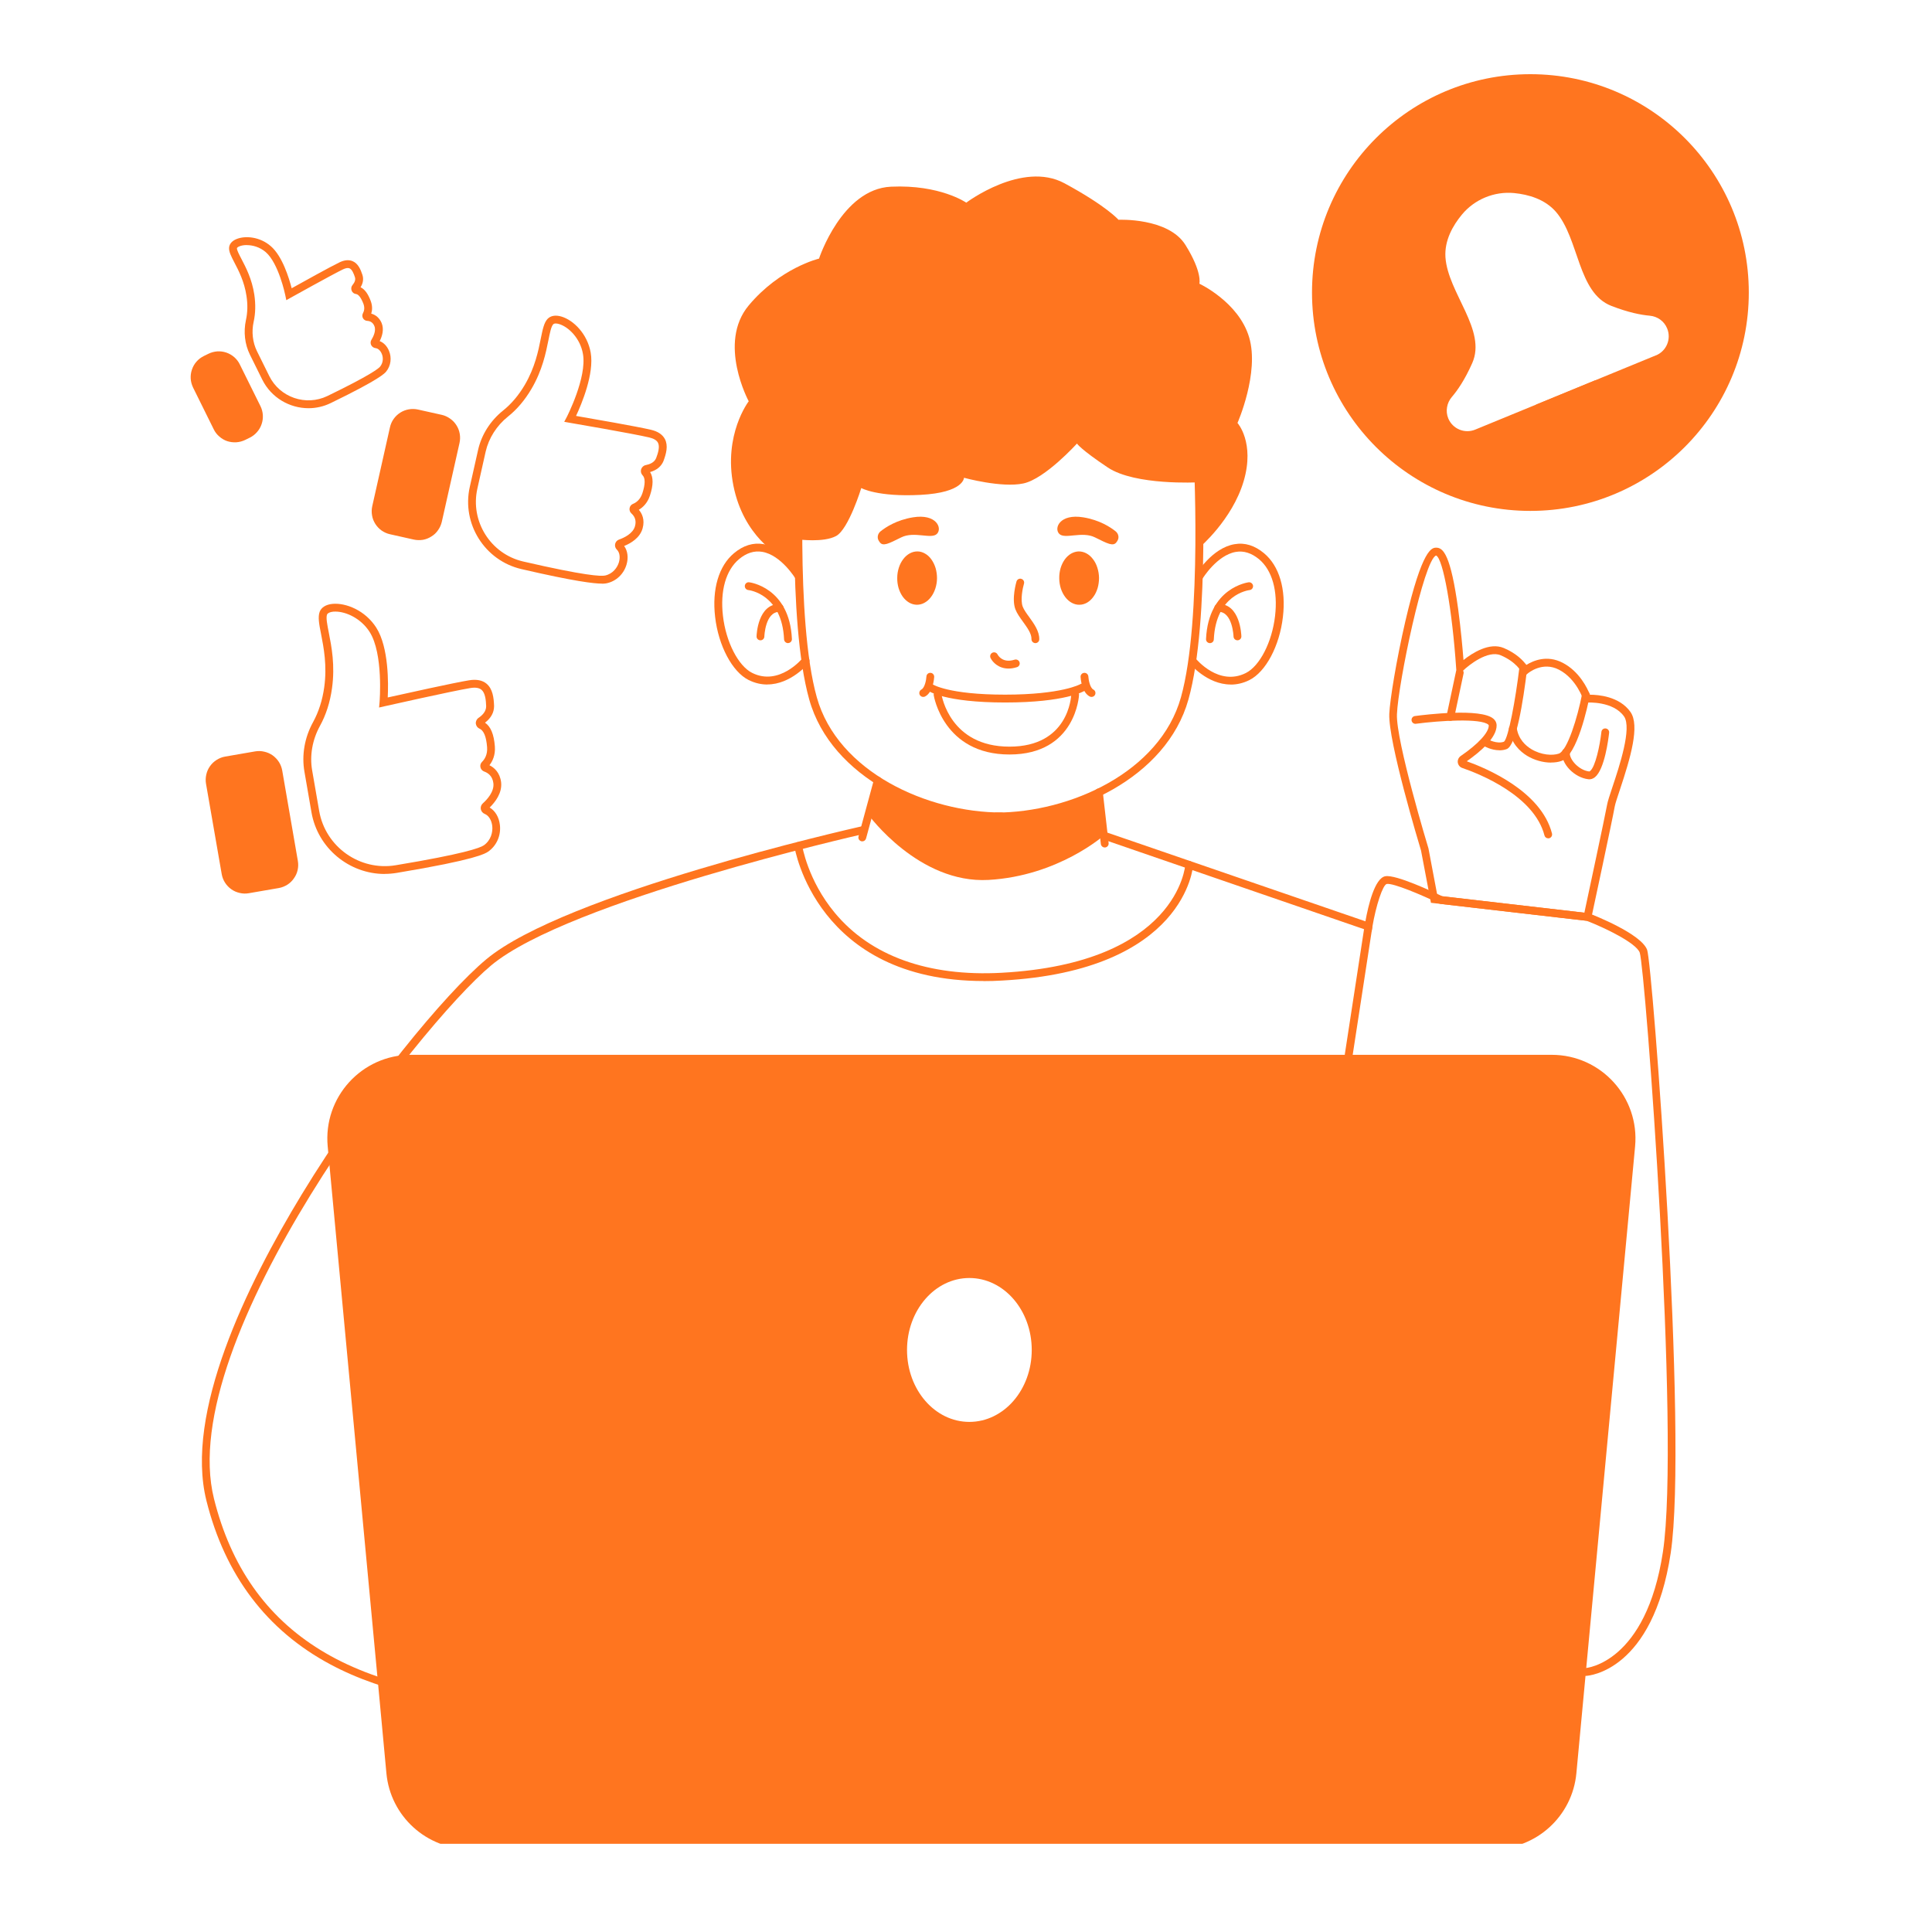 <svg xmlns="http://www.w3.org/2000/svg" xmlns:xlink="http://www.w3.org/1999/xlink" width="150" zoomAndPan="magnify" viewBox="0 0 112.5 112.5" height="150" preserveAspectRatio="xMidYMid meet"><defs><clipPath id="d0647d4614"><path d="M 19 61 L 96 61 L 96 107.363 L 19 107.363 Z M 19 61 " clip-rule="nonzero"></path></clipPath><clipPath id="a8ae6e90a7"><path d="M 76 4.324 L 101.98 4.324 L 101.98 30 L 76 30 Z M 76 4.324 " clip-rule="nonzero"></path></clipPath></defs><path fill="#ff751f" d="M 31.527 99.438 C 26.496 99.438 22.359 98.59 19.238 96.918 C 15.535 94.938 13.105 91.73 12.02 87.383 C 10.746 82.285 14.336 74.875 17.57 69.551 C 21.227 63.539 25.906 57.867 28.316 55.859 C 32.906 52.035 49.457 48.281 50.156 48.121 C 50.281 48.094 50.402 48.172 50.43 48.297 C 50.457 48.418 50.379 48.539 50.254 48.57 C 50.086 48.609 33.109 52.457 28.605 56.211 C 24.367 59.742 10.145 78.008 12.461 87.273 C 14.43 95.148 20.664 98.98 31.527 98.98 C 31.652 98.98 31.754 99.082 31.754 99.207 C 31.754 99.332 31.652 99.434 31.527 99.434 Z M 31.527 99.438 " fill-opacity="1" fill-rule="nonzero"></path><g clip-path="url(#d0647d4614)"><path fill="#ff751f" d="M 90.352 61.422 L 23.938 61.422 C 21.062 61.422 18.812 63.895 19.082 66.758 L 22.121 99.184 L 22.5 103.25 C 22.73 105.758 24.836 107.672 27.355 107.672 L 86.938 107.672 C 89.457 107.672 91.562 105.758 91.793 103.25 L 95.211 66.758 C 95.48 63.895 93.23 61.422 90.355 61.422 Z M 56.445 82.797 C 54.441 82.797 52.816 80.926 52.816 78.609 C 52.816 76.293 54.441 74.418 56.445 74.418 C 58.453 74.418 60.078 76.289 60.078 78.609 C 60.078 80.926 58.453 82.797 56.445 82.797 Z M 56.445 82.797 " fill-opacity="1" fill-rule="nonzero"></path></g><path fill="#ff751f" d="M 58.324 47.773 C 53.852 47.773 48.402 45.305 47.121 40.73 C 45.828 36.117 46.355 26.57 46.379 26.164 C 46.387 26.039 46.488 25.945 46.621 25.953 C 46.746 25.957 46.84 26.066 46.836 26.191 C 46.828 26.289 46.289 36.066 47.562 40.602 C 48.781 44.961 54.02 47.312 58.328 47.312 C 58.453 47.312 58.555 47.418 58.555 47.543 C 58.555 47.668 58.453 47.77 58.328 47.77 Z M 58.324 47.773 " fill-opacity="1" fill-rule="nonzero"></path><path fill="#ff751f" d="M 58 47.773 C 57.871 47.773 57.77 47.668 57.77 47.543 C 57.77 47.418 57.871 47.316 58 47.316 C 62.305 47.316 67.543 44.965 68.766 40.605 C 70.035 36.066 69.496 26.293 69.492 26.191 C 69.484 26.066 69.578 25.961 69.703 25.953 C 69.832 25.945 69.938 26.043 69.945 26.168 C 69.969 26.57 70.496 36.121 69.203 40.73 C 67.922 45.305 62.477 47.773 58 47.773 Z M 58 47.773 " fill-opacity="1" fill-rule="nonzero"></path><path fill="#ff751f" d="M 50.211 48.992 C 50.188 48.992 50.168 48.992 50.152 48.984 C 50.031 48.953 49.957 48.828 49.992 48.703 L 50.891 45.391 C 50.926 45.27 51.047 45.199 51.172 45.234 C 51.293 45.266 51.367 45.391 51.332 45.512 L 50.43 48.824 C 50.402 48.926 50.312 48.992 50.211 48.992 Z M 50.211 48.992 " fill-opacity="1" fill-rule="nonzero"></path><path fill="#ff751f" d="M 64.328 49.348 C 64.215 49.348 64.117 49.262 64.102 49.145 L 63.762 46.164 C 63.746 46.039 63.836 45.93 63.961 45.91 C 64.086 45.895 64.199 45.988 64.215 46.113 L 64.555 49.094 C 64.57 49.219 64.48 49.332 64.355 49.348 C 64.348 49.348 64.336 49.348 64.328 49.348 Z M 64.328 49.348 " fill-opacity="1" fill-rule="nonzero"></path><path fill="#ff751f" d="M 44.68 39.859 C 44.336 39.859 43.973 39.785 43.594 39.598 C 42.641 39.121 41.836 37.609 41.641 35.922 C 41.453 34.305 41.855 32.949 42.742 32.211 C 43.281 31.758 43.863 31.582 44.457 31.684 C 45.766 31.906 46.68 33.402 46.719 33.465 C 46.781 33.574 46.746 33.715 46.641 33.777 C 46.535 33.844 46.391 33.809 46.328 33.703 C 46.32 33.688 45.484 32.316 44.383 32.133 C 43.922 32.055 43.469 32.195 43.035 32.559 C 42.27 33.199 41.926 34.402 42.098 35.867 C 42.273 37.387 42.992 38.781 43.801 39.184 C 45.375 39.969 46.715 38.348 46.73 38.332 C 46.809 38.234 46.953 38.219 47.051 38.297 C 47.148 38.375 47.164 38.52 47.086 38.617 C 47.07 38.633 46.059 39.855 44.684 39.855 Z M 44.68 39.859 " fill-opacity="1" fill-rule="nonzero"></path><path fill="#ff751f" d="M 45.887 37.449 C 45.766 37.449 45.664 37.352 45.656 37.23 C 45.539 34.617 43.656 34.367 43.574 34.359 C 43.445 34.344 43.359 34.23 43.371 34.105 C 43.387 33.98 43.496 33.891 43.621 33.906 C 43.645 33.906 45.977 34.195 46.113 37.211 C 46.117 37.336 46.02 37.441 45.895 37.445 C 45.891 37.445 45.887 37.445 45.883 37.445 Z M 45.887 37.449 " fill-opacity="1" fill-rule="nonzero"></path><path fill="#ff751f" d="M 44.281 37.285 L 44.273 37.285 C 44.148 37.281 44.047 37.176 44.055 37.051 C 44.055 36.973 44.125 35.152 45.406 35.172 C 45.531 35.176 45.629 35.277 45.629 35.402 C 45.625 35.531 45.523 35.629 45.395 35.629 C 45.391 35.629 45.387 35.629 45.379 35.629 C 44.559 35.629 44.508 37.051 44.508 37.066 C 44.504 37.188 44.406 37.285 44.281 37.285 Z M 44.281 37.285 " fill-opacity="1" fill-rule="nonzero"></path><path fill="#ff751f" d="M 71.66 39.859 C 70.285 39.859 69.273 38.637 69.262 38.621 C 69.18 38.523 69.195 38.383 69.293 38.305 C 69.395 38.223 69.535 38.238 69.617 38.336 C 69.672 38.402 70.977 39.973 72.543 39.191 C 73.355 38.785 74.07 37.391 74.246 35.875 C 74.418 34.406 74.078 33.203 73.312 32.562 C 72.875 32.203 72.422 32.059 71.965 32.137 C 70.859 32.324 70.023 33.691 70.016 33.707 C 69.953 33.812 69.812 33.848 69.703 33.785 C 69.598 33.719 69.562 33.578 69.629 33.473 C 69.668 33.406 70.578 31.906 71.887 31.688 C 72.484 31.582 73.062 31.762 73.605 32.215 C 74.492 32.953 74.895 34.309 74.703 35.93 C 74.508 37.613 73.707 39.125 72.75 39.602 C 72.375 39.789 72.008 39.863 71.668 39.863 Z M 71.66 39.859 " fill-opacity="1" fill-rule="nonzero"></path><path fill="#ff751f" d="M 70.453 37.449 C 70.453 37.449 70.445 37.449 70.441 37.449 C 70.316 37.441 70.219 37.336 70.227 37.211 C 70.363 34.199 72.691 33.91 72.715 33.906 C 72.836 33.895 72.949 33.984 72.965 34.109 C 72.977 34.234 72.887 34.348 72.766 34.359 C 72.676 34.371 70.801 34.625 70.68 37.234 C 70.676 37.359 70.574 37.449 70.453 37.449 Z M 70.453 37.449 " fill-opacity="1" fill-rule="nonzero"></path><path fill="#ff751f" d="M 72.059 37.285 C 71.934 37.285 71.832 37.188 71.828 37.062 C 71.828 37.051 71.773 35.625 70.957 35.625 C 70.953 35.625 70.945 35.625 70.938 35.625 C 70.816 35.625 70.711 35.527 70.711 35.402 C 70.707 35.277 70.809 35.172 70.934 35.168 C 72.223 35.141 72.281 36.973 72.285 37.051 C 72.289 37.176 72.191 37.281 72.062 37.285 Z M 72.059 37.285 " fill-opacity="1" fill-rule="nonzero"></path><path fill="#ff751f" d="M 50.582 47.461 C 50.582 47.461 53.5 51.465 57.562 51.238 C 61.621 51.008 64.273 48.652 64.273 48.652 L 63.984 46.25 C 63.984 46.25 60.582 47.867 57.305 47.543 C 54.027 47.219 51.109 45.453 51.109 45.453 L 50.578 47.461 Z M 50.582 47.461 " fill-opacity="1" fill-rule="nonzero"></path><path fill="#ff751f" d="M 45.398 32.355 C 45.398 32.355 43.305 31.277 42.707 28.285 C 42.109 25.297 43.598 23.367 43.598 23.367 C 43.598 23.367 41.766 19.977 43.598 17.785 C 45.43 15.594 47.691 15.059 47.691 15.059 C 47.691 15.059 49.02 11.004 51.879 10.871 C 54.738 10.738 56.266 11.801 56.266 11.801 C 56.266 11.801 59.523 9.344 61.984 10.672 C 64.441 12 65.129 12.797 65.129 12.797 C 65.129 12.797 68.031 12.664 69.027 14.262 C 70.023 15.855 69.84 16.52 69.84 16.52 C 69.84 16.52 72.129 17.586 72.738 19.645 C 73.348 21.707 72.059 24.629 72.059 24.629 C 72.059 24.629 73.082 25.762 72.418 28.02 C 71.75 30.277 69.84 31.887 69.84 31.887 L 69.758 28.086 C 69.758 28.086 66.102 28.285 64.508 27.223 C 62.91 26.156 62.711 25.828 62.711 25.828 C 62.711 25.828 60.852 27.887 59.586 28.152 C 58.32 28.422 56.133 27.82 56.133 27.82 C 56.133 27.82 56.133 28.684 53.605 28.816 C 51.082 28.949 50.152 28.418 50.152 28.418 C 50.152 28.418 49.418 30.812 48.688 31.211 C 47.957 31.609 46.496 31.41 46.496 31.41 L 46.523 33.586 Z M 45.398 32.355 " fill-opacity="1" fill-rule="nonzero"></path><path fill="#ff751f" d="M 63.996 33.648 C 63.996 33.855 63.969 34.055 63.914 34.246 C 63.855 34.434 63.777 34.605 63.668 34.75 C 63.562 34.898 63.438 35.012 63.297 35.094 C 63.156 35.172 63.008 35.215 62.855 35.215 C 62.703 35.219 62.555 35.18 62.41 35.102 C 62.27 35.027 62.141 34.914 62.031 34.77 C 61.922 34.625 61.836 34.461 61.773 34.27 C 61.715 34.082 61.68 33.883 61.68 33.676 C 61.676 33.473 61.703 33.273 61.758 33.082 C 61.816 32.891 61.898 32.723 62.004 32.574 C 62.109 32.43 62.234 32.316 62.375 32.234 C 62.516 32.156 62.664 32.113 62.816 32.109 C 62.973 32.109 63.121 32.148 63.262 32.223 C 63.406 32.301 63.531 32.41 63.641 32.555 C 63.754 32.699 63.84 32.867 63.898 33.055 C 63.961 33.246 63.992 33.445 63.996 33.648 Z M 63.996 33.648 " fill-opacity="1" fill-rule="nonzero"></path><path fill="#ff751f" d="M 65.074 31.477 C 65.18 31.301 65.125 31.07 64.965 30.941 C 64.664 30.699 64.031 30.281 63.082 30.125 C 61.711 29.898 61.355 30.758 61.68 31.086 C 62.004 31.418 63 30.918 63.754 31.289 C 64.504 31.66 64.828 31.84 65.02 31.562 C 65.043 31.531 65.062 31.504 65.078 31.473 Z M 65.074 31.477 " fill-opacity="1" fill-rule="nonzero"></path><path fill="#ff751f" d="M 53.422 32.109 C 53.574 32.109 53.723 32.152 53.863 32.234 C 54.004 32.312 54.129 32.426 54.234 32.574 C 54.34 32.723 54.422 32.891 54.48 33.082 C 54.535 33.273 54.562 33.469 54.562 33.676 C 54.559 33.883 54.527 34.078 54.465 34.27 C 54.402 34.457 54.32 34.625 54.207 34.77 C 54.098 34.914 53.973 35.023 53.828 35.102 C 53.688 35.18 53.539 35.215 53.383 35.215 C 53.23 35.211 53.082 35.172 52.941 35.09 C 52.801 35.008 52.676 34.895 52.57 34.75 C 52.465 34.602 52.383 34.434 52.324 34.242 C 52.27 34.051 52.242 33.852 52.246 33.648 C 52.246 33.441 52.281 33.242 52.34 33.055 C 52.402 32.863 52.488 32.699 52.598 32.555 C 52.707 32.41 52.836 32.301 52.977 32.223 C 53.121 32.145 53.27 32.109 53.422 32.109 Z M 53.422 32.109 " fill-opacity="1" fill-rule="nonzero"></path><path fill="#ff751f" d="M 51.164 31.477 C 51.059 31.301 51.113 31.07 51.273 30.941 C 51.574 30.699 52.207 30.281 53.156 30.125 C 54.527 29.898 54.883 30.758 54.559 31.086 C 54.234 31.418 53.238 30.918 52.484 31.289 C 51.734 31.66 51.41 31.84 51.219 31.562 C 51.195 31.531 51.176 31.504 51.16 31.473 Z M 51.164 31.477 " fill-opacity="1" fill-rule="nonzero"></path><path fill="#ff751f" d="M 60.293 37.449 L 60.285 37.449 C 60.16 37.445 60.059 37.34 60.062 37.215 C 60.074 36.902 59.816 36.547 59.57 36.207 C 59.391 35.957 59.219 35.723 59.125 35.477 C 58.895 34.859 59.18 33.898 59.191 33.859 C 59.227 33.738 59.355 33.668 59.473 33.707 C 59.594 33.742 59.664 33.871 59.625 33.992 C 59.555 34.227 59.406 34.926 59.551 35.32 C 59.621 35.504 59.773 35.719 59.938 35.941 C 60.215 36.328 60.527 36.762 60.516 37.227 C 60.516 37.352 60.414 37.449 60.289 37.449 Z M 60.293 37.449 " fill-opacity="1" fill-rule="nonzero"></path><path fill="#ff751f" d="M 58.727 38.93 C 58.148 38.93 57.801 38.562 57.68 38.316 C 57.625 38.199 57.672 38.066 57.785 38.008 C 57.898 37.953 58.035 38 58.09 38.113 C 58.121 38.168 58.383 38.633 59.078 38.414 C 59.199 38.375 59.328 38.441 59.367 38.562 C 59.406 38.684 59.34 38.809 59.219 38.848 C 59.039 38.906 58.875 38.93 58.727 38.93 Z M 58.727 38.93 " fill-opacity="1" fill-rule="nonzero"></path><path fill="#ff751f" d="M 58.781 43.934 C 54.934 43.934 54.375 40.52 54.371 40.484 C 54.352 40.359 54.438 40.246 54.562 40.227 C 54.688 40.207 54.801 40.293 54.82 40.418 C 54.84 40.543 55.332 43.477 58.781 43.477 C 62.23 43.477 62.371 40.566 62.379 40.441 C 62.383 40.316 62.484 40.215 62.613 40.223 C 62.738 40.227 62.836 40.336 62.832 40.461 C 62.832 40.492 62.652 43.934 58.781 43.934 Z M 58.781 43.934 " fill-opacity="1" fill-rule="nonzero"></path><path fill="#ff751f" d="M 58.527 40.906 C 55.016 40.906 54.074 40.242 54.035 40.215 C 53.938 40.141 53.914 40 53.988 39.898 C 54.062 39.797 54.203 39.773 54.305 39.848 C 54.324 39.859 55.234 40.449 58.527 40.449 C 61.82 40.449 62.902 39.844 62.91 39.836 C 63.016 39.77 63.156 39.805 63.223 39.914 C 63.289 40.02 63.258 40.16 63.152 40.227 C 63.109 40.254 62.031 40.906 58.527 40.906 Z M 58.527 40.906 " fill-opacity="1" fill-rule="nonzero"></path><path fill="#ff751f" d="M 53.758 40.582 C 53.676 40.582 53.598 40.539 53.555 40.461 C 53.5 40.348 53.543 40.211 53.652 40.152 C 53.848 40.051 53.934 39.598 53.945 39.395 C 53.949 39.27 54.059 39.168 54.184 39.18 C 54.309 39.184 54.402 39.293 54.398 39.418 C 54.391 39.508 54.336 40.312 53.863 40.559 C 53.828 40.574 53.793 40.582 53.758 40.582 Z M 53.758 40.582 " fill-opacity="1" fill-rule="nonzero"></path><path fill="#ff751f" d="M 63.562 40.582 C 63.527 40.582 63.492 40.574 63.457 40.559 C 62.984 40.312 62.926 39.508 62.922 39.418 C 62.914 39.293 63.012 39.184 63.137 39.18 C 63.262 39.172 63.367 39.27 63.375 39.395 C 63.387 39.598 63.473 40.051 63.664 40.152 C 63.777 40.207 63.82 40.348 63.762 40.461 C 63.723 40.539 63.641 40.582 63.559 40.582 Z M 63.562 40.582 " fill-opacity="1" fill-rule="nonzero"></path><path fill="#ff751f" d="M 92.621 53.645 L 83.324 52.57 L 82.746 49.527 C 82.629 49.137 80.832 43.18 80.898 41.57 C 80.93 40.777 81.312 38.43 81.828 36.199 C 82.824 31.906 83.387 31.895 83.629 31.891 L 83.637 31.891 C 84.047 31.891 84.48 32.34 84.91 35.477 C 85.066 36.637 85.172 37.812 85.219 38.434 C 85.738 38.02 86.734 37.383 87.566 37.734 C 88.297 38.043 88.691 38.465 88.879 38.719 C 89.254 38.484 90.07 38.109 91.004 38.598 C 91.965 39.102 92.43 40.066 92.582 40.453 L 92.586 40.453 C 93.051 40.453 94.297 40.543 94.941 41.457 C 95.5 42.25 94.945 44.125 94.328 45.98 C 94.184 46.41 94.059 46.785 94.027 46.957 C 93.895 47.715 92.715 53.211 92.664 53.445 L 92.621 53.648 Z M 83.711 52.156 L 92.258 53.145 C 92.477 52.121 93.457 47.543 93.578 46.875 C 93.613 46.668 93.734 46.301 93.891 45.832 C 94.293 44.629 95.039 42.387 94.566 41.715 C 93.93 40.816 92.449 40.91 92.434 40.91 L 92.254 40.926 L 92.199 40.75 C 92.195 40.738 91.809 39.535 90.785 39 C 89.816 38.492 88.996 39.188 88.957 39.219 L 88.727 39.414 L 88.602 39.141 C 88.602 39.141 88.312 38.547 87.383 38.156 C 86.648 37.848 85.543 38.707 85.18 39.066 L 84.828 39.414 L 84.793 38.918 C 84.562 35.504 84.027 32.496 83.621 32.348 C 82.91 32.609 81.418 39.77 81.344 41.59 C 81.281 43.141 83.16 49.344 83.18 49.406 L 83.184 49.43 L 83.699 52.156 Z M 83.711 52.156 " fill-opacity="1" fill-rule="nonzero"></path><path fill="#ff751f" d="M 90.156 48.816 C 90.051 48.816 89.961 48.75 89.934 48.648 C 89.336 46.32 86.117 45.051 85.148 44.719 C 85.008 44.672 84.91 44.551 84.887 44.402 C 84.867 44.254 84.934 44.109 85.055 44.023 C 86.074 43.328 86.699 42.645 86.691 42.242 C 86.691 42.234 86.691 42.223 86.664 42.195 C 86.219 41.812 83.844 41.961 82.449 42.145 C 82.328 42.164 82.211 42.074 82.195 41.949 C 82.18 41.824 82.266 41.711 82.391 41.695 C 83.027 41.609 86.234 41.223 86.961 41.852 C 87.113 41.984 87.148 42.133 87.148 42.234 C 87.156 42.949 86.23 43.754 85.41 44.328 C 86.555 44.738 89.742 46.074 90.371 48.531 C 90.402 48.656 90.332 48.777 90.207 48.812 C 90.191 48.816 90.168 48.816 90.152 48.816 Z M 90.156 48.816 " fill-opacity="1" fill-rule="nonzero"></path><path fill="#ff751f" d="M 84.453 41.973 C 84.438 41.973 84.422 41.973 84.406 41.969 C 84.281 41.941 84.203 41.82 84.23 41.699 L 84.777 39.125 C 84.801 39 84.926 38.922 85.047 38.949 C 85.172 38.977 85.25 39.098 85.223 39.219 L 84.676 41.793 C 84.652 41.898 84.559 41.973 84.453 41.973 Z M 84.453 41.973 " fill-opacity="1" fill-rule="nonzero"></path><path fill="#ff751f" d="M 87.312 43.688 C 86.844 43.688 86.434 43.457 86.414 43.441 C 86.305 43.383 86.266 43.242 86.328 43.133 C 86.391 43.023 86.527 42.988 86.637 43.051 C 86.648 43.055 87.168 43.344 87.578 43.188 C 87.832 42.977 88.246 40.766 88.477 38.844 C 88.492 38.719 88.605 38.629 88.73 38.645 C 88.855 38.66 88.945 38.773 88.93 38.898 C 88.684 40.938 88.281 43.41 87.738 43.617 C 87.598 43.672 87.449 43.691 87.312 43.691 Z M 87.312 43.688 " fill-opacity="1" fill-rule="nonzero"></path><path fill="#ff751f" d="M 90.316 44.406 C 89.855 44.406 89.344 44.266 88.918 44.008 C 88.508 43.754 87.992 43.285 87.867 42.465 C 87.852 42.336 87.934 42.223 88.062 42.203 C 88.184 42.184 88.301 42.27 88.32 42.395 C 88.418 43.043 88.832 43.414 89.16 43.617 C 89.746 43.973 90.406 44.008 90.77 43.883 C 91.27 43.711 91.863 41.762 92.121 40.43 C 92.148 40.309 92.266 40.227 92.391 40.25 C 92.512 40.273 92.594 40.395 92.57 40.516 C 92.457 41.094 91.844 43.996 90.918 44.312 C 90.738 44.375 90.535 44.402 90.32 44.402 Z M 90.316 44.406 " fill-opacity="1" fill-rule="nonzero"></path><path fill="#ff751f" d="M 92.543 45.379 C 92.523 45.379 92.504 45.379 92.488 45.375 C 91.68 45.281 90.906 44.484 90.957 43.801 C 90.965 43.672 91.07 43.578 91.199 43.59 C 91.324 43.598 91.418 43.707 91.41 43.832 C 91.379 44.23 91.945 44.855 92.539 44.922 C 92.551 44.922 92.57 44.914 92.59 44.898 C 92.898 44.656 93.16 43.418 93.25 42.617 C 93.262 42.492 93.375 42.402 93.5 42.418 C 93.625 42.43 93.715 42.547 93.699 42.668 C 93.66 43.023 93.438 44.805 92.871 45.258 C 92.75 45.355 92.629 45.379 92.539 45.379 Z M 92.543 45.379 " fill-opacity="1" fill-rule="nonzero"></path><path fill="#ff751f" d="M 92.344 97.586 C 92.223 97.586 92.121 97.492 92.117 97.367 C 92.109 97.242 92.207 97.137 92.332 97.129 C 92.367 97.129 95.852 96.84 96.832 90.363 C 97.852 83.617 95.801 56.363 95.48 55.465 C 95.262 54.906 93.48 54.039 92.391 53.617 L 83.863 52.633 L 83.828 52.617 C 82.766 52.102 81.109 51.406 80.75 51.473 C 80.52 51.523 80.121 52.727 79.91 53.988 L 79.867 54.258 L 64.203 48.867 C 64.086 48.828 64.02 48.695 64.062 48.578 C 64.102 48.461 64.23 48.395 64.352 48.438 L 79.508 53.648 C 79.672 52.73 80.051 51.129 80.668 51.023 C 81.289 50.914 83.469 51.941 83.988 52.191 L 92.5 53.176 L 92.527 53.184 C 92.832 53.301 95.543 54.367 95.91 55.301 C 96.227 56.113 98.301 83.688 97.285 90.434 C 96.246 97.305 92.516 97.578 92.359 97.586 C 92.355 97.586 92.352 97.586 92.348 97.586 Z M 92.344 97.586 " fill-opacity="1" fill-rule="nonzero"></path><path fill="#ff751f" d="M 78.535 61.652 C 78.523 61.652 78.512 61.652 78.5 61.648 C 78.375 61.629 78.293 61.516 78.309 61.387 L 79.457 53.918 C 79.477 53.793 79.594 53.707 79.719 53.727 C 79.844 53.742 79.93 53.859 79.91 53.984 L 78.762 61.457 C 78.742 61.57 78.648 61.652 78.535 61.652 Z M 78.535 61.652 " fill-opacity="1" fill-rule="nonzero"></path><path fill="#ff751f" d="M 57.281 57.125 C 47.535 57.125 46.27 49.375 46.258 49.293 C 46.238 49.168 46.324 49.055 46.449 49.035 C 46.578 49.016 46.691 49.102 46.707 49.227 C 46.711 49.246 47.027 51.25 48.609 53.152 C 50.695 55.668 54.051 56.875 58.312 56.645 C 68.586 56.086 69.016 50.41 69.02 50.352 C 69.027 50.227 69.129 50.133 69.258 50.137 C 69.383 50.141 69.48 50.25 69.477 50.375 C 69.473 50.438 69.047 56.52 58.336 57.098 C 57.973 57.121 57.621 57.129 57.281 57.129 Z M 57.281 57.125 " fill-opacity="1" fill-rule="nonzero"></path><g clip-path="url(#a8ae6e90a7)"><path fill="#ff751f" d="M 89.113 4.32 C 82.09 4.32 76.398 10.012 76.398 17.035 C 76.398 24.059 82.09 29.75 89.113 29.75 C 96.137 29.75 101.832 24.059 101.832 17.035 C 101.832 10.012 96.137 4.32 89.113 4.32 Z M 96.426 20.691 L 85.902 25.016 C 85.289 25.27 84.586 24.977 84.332 24.363 C 84.246 24.152 84.223 23.926 84.262 23.711 C 84.297 23.496 84.391 23.293 84.539 23.117 C 84.859 22.746 85.293 22.125 85.727 21.145 C 86.586 19.215 84.312 17.062 84.168 14.98 C 84.105 14.004 84.594 13.137 85.133 12.488 C 85.871 11.602 87.016 11.133 88.164 11.242 C 89.004 11.324 89.961 11.598 90.602 12.336 C 91.965 13.918 91.859 17.047 93.828 17.812 C 94.832 18.203 95.574 18.34 96.062 18.383 C 96.516 18.422 96.91 18.707 97.078 19.125 C 97.332 19.742 97.039 20.441 96.426 20.695 Z M 96.426 20.691 " fill-opacity="1" fill-rule="nonzero"></path></g><path fill="#ff751f" d="M 92.883 22.148 C 93.066 23.023 92.609 23.934 91.754 24.285 C 90.895 24.641 89.93 24.312 89.445 23.562 Z M 92.883 22.148 " fill-opacity="1" fill-rule="nonzero"></path><path fill="#ff751f" d="M 92.551 12.363 C 92.469 12.363 92.391 12.32 92.348 12.242 C 91.453 10.535 89.898 10.344 89.832 10.332 C 89.707 10.32 89.617 10.207 89.633 10.082 C 89.645 9.957 89.758 9.867 89.883 9.879 C 89.957 9.887 91.742 10.098 92.754 12.031 C 92.812 12.141 92.77 12.277 92.656 12.336 C 92.625 12.355 92.586 12.363 92.555 12.363 Z M 92.551 12.363 " fill-opacity="1" fill-rule="nonzero"></path><path fill="#ff751f" d="M 93.742 11.219 C 93.66 11.219 93.578 11.176 93.539 11.098 C 92.641 9.391 91.086 9.199 91.02 9.188 C 90.895 9.176 90.809 9.062 90.82 8.938 C 90.836 8.812 90.945 8.723 91.07 8.734 C 91.148 8.742 92.93 8.953 93.945 10.887 C 94.004 10.996 93.961 11.133 93.848 11.191 C 93.812 11.211 93.777 11.219 93.742 11.219 Z M 93.742 11.219 " fill-opacity="1" fill-rule="nonzero"></path><path fill="#ff751f" d="M 82.891 16.332 C 82.793 16.332 82.703 16.27 82.672 16.172 C 82.035 14.086 83.156 12.684 83.203 12.625 C 83.281 12.527 83.426 12.512 83.523 12.594 C 83.621 12.672 83.637 12.816 83.555 12.914 C 83.512 12.973 82.543 14.199 83.109 16.039 C 83.145 16.16 83.074 16.289 82.957 16.324 C 82.934 16.332 82.91 16.332 82.891 16.332 Z M 82.891 16.332 " fill-opacity="1" fill-rule="nonzero"></path><path fill="#ff751f" d="M 81.242 16.355 C 81.145 16.355 81.055 16.293 81.023 16.195 C 80.383 14.109 81.504 12.707 81.555 12.648 C 81.633 12.551 81.777 12.535 81.875 12.617 C 81.973 12.695 81.984 12.84 81.906 12.934 C 81.867 12.988 80.895 14.215 81.457 16.059 C 81.492 16.18 81.426 16.309 81.309 16.344 C 81.285 16.352 81.262 16.352 81.242 16.352 Z M 81.242 16.355 " fill-opacity="1" fill-rule="nonzero"></path><path fill="#ff751f" d="M 13.113 44.055 L 14.852 43.754 C 15.031 43.723 15.207 43.727 15.387 43.77 C 15.562 43.809 15.727 43.879 15.875 43.984 C 16.02 44.09 16.145 44.219 16.242 44.371 C 16.34 44.523 16.402 44.691 16.434 44.867 L 17.344 50.129 C 17.375 50.309 17.371 50.484 17.332 50.66 C 17.293 50.84 17.219 51 17.113 51.148 C 17.012 51.297 16.883 51.422 16.727 51.52 C 16.574 51.613 16.41 51.68 16.23 51.711 L 14.488 52.012 C 14.312 52.043 14.133 52.039 13.957 51.996 C 13.781 51.957 13.617 51.887 13.469 51.781 C 13.32 51.676 13.199 51.547 13.102 51.395 C 13.004 51.242 12.941 51.074 12.91 50.898 L 11.996 45.637 C 11.965 45.457 11.973 45.281 12.012 45.105 C 12.051 44.926 12.121 44.766 12.227 44.617 C 12.332 44.469 12.461 44.344 12.613 44.25 C 12.766 44.152 12.934 44.086 13.113 44.055 Z M 13.113 44.055 " fill-opacity="1" fill-rule="nonzero"></path><path fill="#ff751f" d="M 22.402 50.891 C 20.34 50.891 18.5 49.398 18.137 47.301 L 17.727 44.934 C 17.559 43.973 17.734 42.949 18.227 42.055 C 18.555 41.457 18.773 40.777 18.879 40.023 C 19.055 38.758 18.848 37.707 18.699 36.938 C 18.582 36.352 18.5 35.926 18.617 35.617 C 18.719 35.363 18.98 35.203 19.355 35.164 C 20.137 35.09 21.266 35.539 21.91 36.547 C 22.645 37.699 22.617 39.82 22.578 40.613 C 23.531 40.402 26.441 39.754 27.316 39.613 C 27.746 39.543 28.086 39.609 28.328 39.809 C 28.691 40.109 28.754 40.633 28.77 41.105 L 28.77 41.109 C 28.773 41.48 28.594 41.812 28.242 42.082 C 28.574 42.305 28.762 42.758 28.816 43.465 C 28.855 43.984 28.668 44.344 28.5 44.559 C 28.77 44.691 29.109 44.977 29.18 45.551 C 29.25 46.18 28.828 46.715 28.512 47.023 C 28.836 47.211 29.059 47.586 29.109 48.039 C 29.18 48.652 28.918 49.246 28.426 49.59 C 28.258 49.703 27.754 50.055 23.105 50.828 C 22.867 50.867 22.629 50.887 22.398 50.887 Z M 19.535 35.613 C 19.488 35.613 19.445 35.613 19.402 35.617 C 19.215 35.637 19.078 35.699 19.043 35.785 C 18.973 35.969 19.055 36.375 19.148 36.848 C 19.305 37.648 19.52 38.742 19.332 40.082 C 19.219 40.895 18.984 41.629 18.629 42.273 C 18.188 43.078 18.027 43.996 18.176 44.855 L 18.586 47.223 C 18.949 49.312 20.945 50.73 23.039 50.383 C 26.992 49.727 27.953 49.375 28.172 49.223 C 28.594 48.926 28.703 48.445 28.664 48.098 C 28.625 47.758 28.457 47.488 28.227 47.395 C 28.105 47.344 28.02 47.242 27.996 47.113 C 27.977 46.988 28.02 46.867 28.113 46.781 C 28.367 46.555 28.785 46.098 28.73 45.609 C 28.68 45.184 28.414 45.004 28.195 44.926 C 28.086 44.887 28.004 44.797 27.977 44.68 C 27.949 44.566 27.984 44.449 28.066 44.367 C 28.219 44.215 28.398 43.941 28.363 43.504 C 28.316 42.895 28.168 42.535 27.922 42.43 C 27.805 42.379 27.723 42.266 27.707 42.137 C 27.695 42.004 27.758 41.871 27.871 41.797 C 28.074 41.66 28.312 41.434 28.309 41.121 C 28.297 40.773 28.258 40.348 28.035 40.164 C 27.898 40.051 27.68 40.016 27.383 40.066 C 26.371 40.23 22.418 41.121 22.379 41.129 L 22.074 41.199 L 22.102 40.887 C 22.105 40.859 22.332 38.07 21.523 36.797 C 21.02 36.008 20.152 35.613 19.531 35.613 Z M 19.535 35.613 " fill-opacity="1" fill-rule="nonzero"></path><path fill="#ff751f" d="M 21.676 29.477 L 22.707 24.883 C 22.746 24.707 22.816 24.543 22.922 24.395 C 23.027 24.246 23.156 24.125 23.309 24.027 C 23.461 23.93 23.629 23.867 23.805 23.836 C 23.984 23.805 24.164 23.809 24.34 23.848 L 25.723 24.156 C 25.898 24.195 26.059 24.27 26.207 24.375 C 26.355 24.477 26.48 24.605 26.578 24.762 C 26.676 24.914 26.738 25.078 26.77 25.258 C 26.801 25.438 26.797 25.613 26.758 25.793 L 25.727 30.383 C 25.684 30.562 25.613 30.723 25.508 30.871 C 25.406 31.02 25.277 31.145 25.121 31.238 C 24.969 31.336 24.805 31.402 24.625 31.434 C 24.445 31.461 24.27 31.457 24.09 31.418 L 22.711 31.109 C 22.531 31.07 22.371 30.996 22.223 30.895 C 22.074 30.789 21.953 30.66 21.855 30.508 C 21.758 30.352 21.691 30.188 21.664 30.008 C 21.633 29.828 21.637 29.652 21.676 29.477 Z M 21.676 29.477 " fill-opacity="1" fill-rule="nonzero"></path><path fill="#ff751f" d="M 35.051 33.984 C 34.598 33.984 33.469 33.859 30.359 33.137 C 28.223 32.641 26.875 30.496 27.355 28.355 L 27.84 26.195 C 28.039 25.312 28.555 24.5 29.289 23.91 C 29.777 23.52 30.203 23.016 30.559 22.41 C 31.152 21.398 31.348 20.43 31.488 19.723 C 31.598 19.184 31.676 18.789 31.887 18.566 C 32.07 18.379 32.355 18.332 32.695 18.434 C 33.395 18.645 34.199 19.434 34.395 20.527 C 34.613 21.758 33.863 23.535 33.543 24.219 C 34.449 24.375 37.121 24.84 37.91 25.027 C 38.309 25.121 38.574 25.301 38.715 25.562 C 38.922 25.953 38.789 26.426 38.637 26.836 L 38.637 26.84 C 38.508 27.156 38.242 27.379 37.855 27.488 C 38.051 27.801 38.047 28.25 37.844 28.863 C 37.695 29.312 37.418 29.555 37.199 29.684 C 37.383 29.898 37.562 30.258 37.418 30.77 C 37.262 31.328 36.727 31.637 36.344 31.793 C 36.547 32.07 36.602 32.469 36.484 32.871 C 36.324 33.422 35.887 33.84 35.34 33.961 C 35.293 33.969 35.219 33.988 35.051 33.988 Z M 32.363 18.836 C 32.297 18.836 32.246 18.852 32.215 18.883 C 32.094 19.008 32.02 19.383 31.934 19.812 C 31.785 20.551 31.582 21.562 30.949 22.641 C 30.566 23.293 30.105 23.84 29.574 24.262 C 28.918 24.789 28.461 25.512 28.281 26.293 L 27.797 28.453 C 27.371 30.352 28.566 32.254 30.461 32.695 C 34.062 33.527 34.996 33.566 35.238 33.512 C 35.691 33.41 35.949 33.047 36.039 32.742 C 36.125 32.445 36.082 32.164 35.922 32.008 C 35.828 31.918 35.793 31.793 35.82 31.672 C 35.848 31.551 35.934 31.457 36.047 31.418 C 36.34 31.316 36.852 31.074 36.973 30.648 C 37.059 30.348 36.988 30.094 36.766 29.895 C 36.68 29.816 36.641 29.703 36.66 29.59 C 36.68 29.477 36.754 29.383 36.859 29.34 C 37.039 29.27 37.281 29.098 37.406 28.723 C 37.578 28.195 37.582 27.84 37.414 27.672 C 37.328 27.582 37.297 27.449 37.332 27.328 C 37.371 27.203 37.477 27.105 37.605 27.082 C 37.824 27.039 38.102 26.934 38.207 26.676 C 38.32 26.379 38.434 26.008 38.312 25.777 C 38.238 25.637 38.066 25.535 37.805 25.473 C 36.883 25.254 33.203 24.621 33.164 24.617 L 32.855 24.562 L 33 24.289 C 33.012 24.266 34.188 21.973 33.945 20.609 C 33.789 19.703 33.113 19.039 32.562 18.871 C 32.488 18.848 32.418 18.836 32.363 18.836 Z M 38.418 26.758 Z M 38.418 26.758 " fill-opacity="1" fill-rule="nonzero"></path><path fill="#ff751f" d="M 11.863 20.734 L 12.133 20.602 C 12.297 20.52 12.469 20.477 12.648 20.461 C 12.828 20.449 13.008 20.473 13.18 20.531 C 13.352 20.59 13.504 20.68 13.641 20.797 C 13.777 20.918 13.887 21.059 13.965 21.223 L 15.168 23.652 C 15.246 23.812 15.293 23.984 15.305 24.168 C 15.316 24.348 15.293 24.523 15.234 24.695 C 15.176 24.867 15.09 25.02 14.969 25.156 C 14.852 25.293 14.711 25.402 14.547 25.484 L 14.277 25.617 C 14.113 25.695 13.941 25.742 13.762 25.754 C 13.582 25.766 13.402 25.742 13.23 25.688 C 13.059 25.629 12.906 25.539 12.77 25.418 C 12.633 25.301 12.523 25.16 12.445 24.996 L 11.242 22.566 C 11.164 22.402 11.117 22.23 11.105 22.051 C 11.094 21.871 11.117 21.695 11.176 21.523 C 11.234 21.352 11.32 21.195 11.441 21.059 C 11.559 20.922 11.703 20.816 11.863 20.734 Z M 11.863 20.734 " fill-opacity="1" fill-rule="nonzero"></path><path fill="#ff751f" d="M 17.965 23.77 C 16.859 23.77 15.793 23.156 15.27 22.102 L 14.551 20.648 C 14.254 20.043 14.172 19.332 14.32 18.641 C 14.418 18.203 14.43 17.727 14.352 17.23 C 14.227 16.391 13.895 15.758 13.652 15.293 C 13.461 14.922 13.32 14.656 13.34 14.414 C 13.359 14.199 13.516 14.023 13.777 13.918 C 14.289 13.711 15.141 13.785 15.77 14.336 C 16.445 14.918 16.832 16.199 16.984 16.785 C 17.629 16.426 19.258 15.52 19.777 15.273 C 20.062 15.137 20.312 15.117 20.531 15.207 C 20.852 15.344 21 15.688 21.105 16.008 L 21.105 16.012 C 21.18 16.246 21.141 16.492 20.996 16.727 C 21.234 16.84 21.43 17.102 21.586 17.523 C 21.699 17.824 21.676 18.078 21.617 18.262 C 21.887 18.336 22.098 18.523 22.219 18.801 C 22.379 19.18 22.25 19.586 22.109 19.863 C 22.34 19.949 22.535 20.152 22.648 20.422 C 22.82 20.828 22.762 21.293 22.492 21.629 C 22.402 21.738 22.137 22.074 19.262 23.469 C 18.848 23.672 18.402 23.77 17.965 23.77 Z M 14.367 14.27 C 14.199 14.27 14.055 14.297 13.949 14.34 C 13.84 14.383 13.797 14.434 13.797 14.453 C 13.789 14.562 13.922 14.816 14.059 15.078 C 14.316 15.57 14.672 16.246 14.809 17.16 C 14.891 17.715 14.879 18.246 14.77 18.738 C 14.641 19.324 14.711 19.934 14.961 20.445 L 15.68 21.898 C 16.297 23.145 17.812 23.664 19.066 23.059 C 21.574 21.844 22.051 21.453 22.137 21.344 C 22.332 21.098 22.316 20.797 22.23 20.602 C 22.152 20.414 22.016 20.289 21.875 20.273 C 21.762 20.262 21.664 20.195 21.613 20.094 C 21.566 19.996 21.57 19.879 21.629 19.785 C 21.719 19.637 21.922 19.262 21.797 18.98 C 21.719 18.793 21.578 18.695 21.387 18.684 C 21.281 18.68 21.188 18.621 21.137 18.531 C 21.086 18.438 21.086 18.328 21.137 18.234 C 21.199 18.121 21.254 17.934 21.16 17.684 C 21.027 17.34 20.875 17.137 20.73 17.121 C 20.617 17.109 20.52 17.035 20.477 16.926 C 20.434 16.812 20.449 16.688 20.527 16.598 C 20.664 16.434 20.711 16.281 20.668 16.145 C 20.602 15.938 20.504 15.691 20.352 15.625 C 20.262 15.586 20.133 15.609 19.973 15.684 C 19.352 15.984 16.965 17.316 16.941 17.328 L 16.672 17.48 L 16.609 17.176 C 16.605 17.156 16.227 15.336 15.477 14.684 C 15.125 14.379 14.703 14.273 14.371 14.273 Z M 21.535 18.453 Z M 21.41 18.227 Z M 20.879 16.887 Z M 20.879 16.887 " fill-opacity="1" fill-rule="nonzero"></path></svg>
